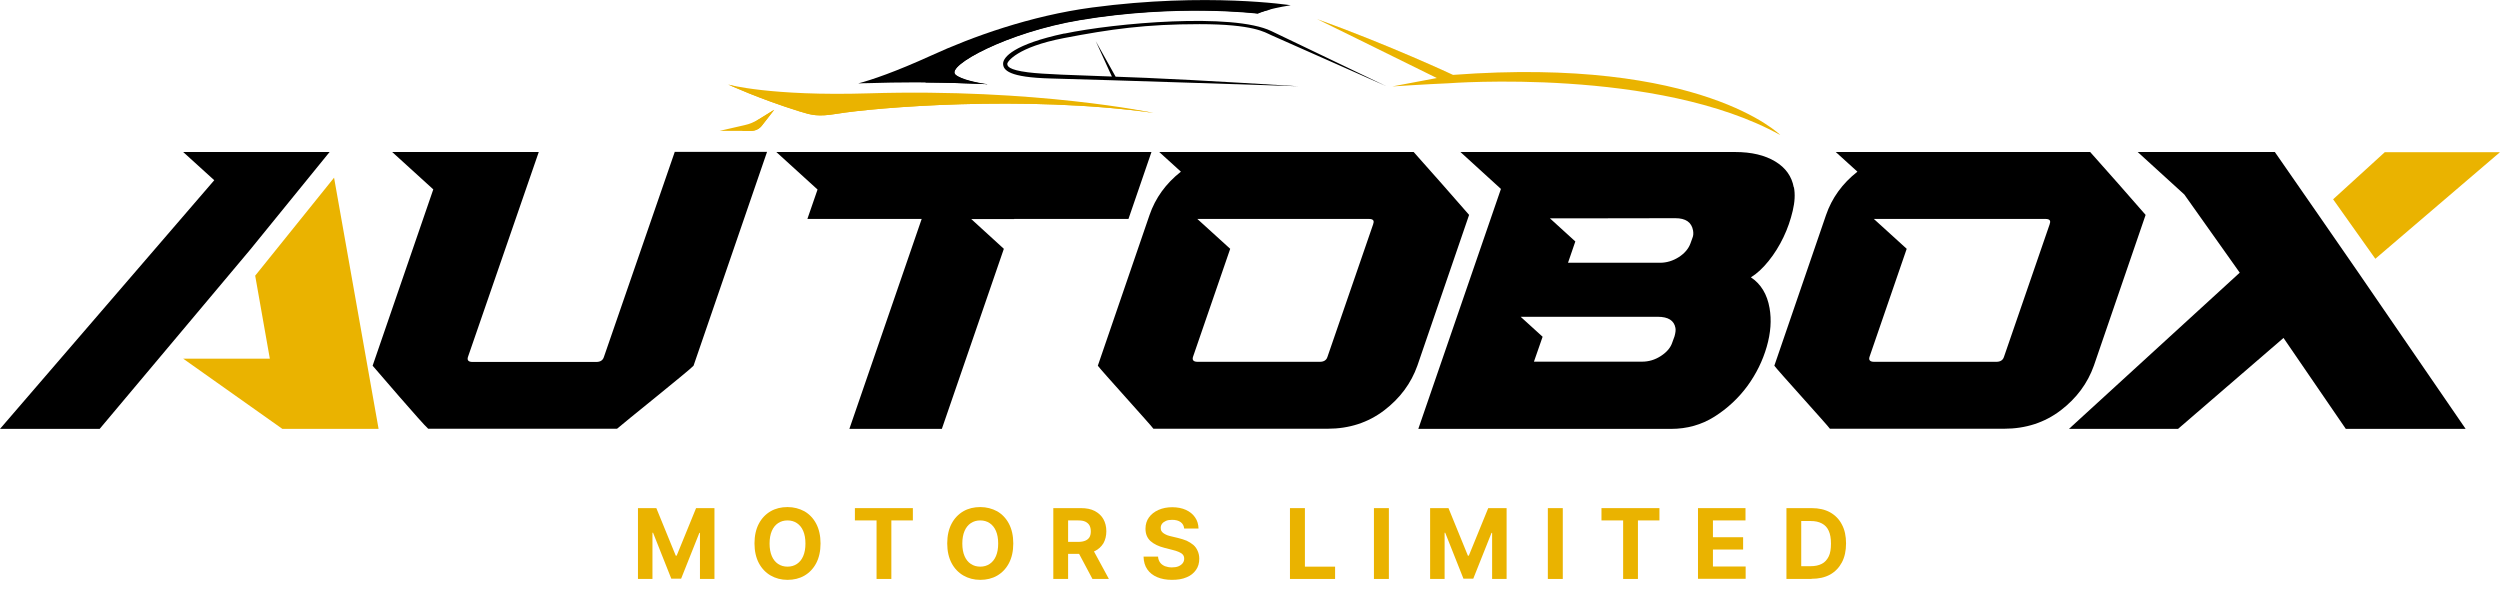 <svg width="220" height="52" viewBox="0 0 220 52" fill="none" xmlns="http://www.w3.org/2000/svg">
<g clip-path="url(#clip0_806_77)">
<path d="M84.066 6.55C84.579 7.012 86.078 7.29 86.867 7.408C84.881 7.316 82.738 7.25 80.463 7.25C79.123 7.25 77.768 7.276 76.44 7.316C76.125 7.316 75.822 7.329 75.52 7.342C76.716 7.025 78.754 6.339 81.949 4.886C85.552 3.235 90.666 1.387 96.109 0.66C106.233 -0.687 113.583 0.462 113.583 0.462C111.426 0.806 110.69 1.175 110.69 1.175C110.69 1.175 103.617 0.304 94.992 1.756C88.654 2.826 83.238 5.771 84.079 6.55" fill="black"/>
<path d="M93.664 2.958C98.121 2.02 108.495 1.109 111.874 2.734C115.174 4.318 121.984 7.58 121.984 7.58C121.984 7.58 113.162 3.671 111.86 3.09C111.321 2.852 110.309 2.126 105.563 2.126C100.816 2.126 97.727 2.562 93.611 3.354C89.496 4.147 88.642 5.428 88.642 5.612C88.642 5.797 88.694 6.141 90.469 6.365C91.823 6.537 94.584 6.616 97.845 6.735L96.425 3.618L98.174 6.748C99.068 6.775 99.988 6.814 100.922 6.854C105.457 7.039 114.266 7.593 114.266 7.593C114.266 7.593 97.24 7.025 92.481 6.907C88.773 6.814 88.273 6.167 88.273 5.599C88.273 5.031 89.22 3.896 93.664 2.945" fill="black"/>
<path d="M156.668 11.885C156.668 11.885 149.765 4.952 127.861 6.59C127.861 6.59 122.274 3.975 115.897 1.677C115.897 1.677 122.116 4.728 126.441 6.867L122.523 7.606C122.523 7.606 125.521 7.408 127.454 7.329C127.454 7.329 145.887 5.903 156.668 11.885Z" fill="#EAB300"/>
<g opacity="0.25">
<mask id="mask0_806_77" style="mask-type:luminance" maskUnits="userSpaceOnUse" x="115" y="1" width="13" height="6">
<path d="M127.861 1.677H115.897V6.722H127.861V1.677Z" fill="white"/>
</mask>
<g mask="url(#mask0_806_77)">
<path d="M127.086 6.722C127.086 6.722 120.512 3.579 115.91 1.677C122.287 3.975 127.875 6.59 127.875 6.59C127.335 6.669 127.086 6.722 127.086 6.722Z" fill="#EAB300"/>
</g>
</g>
<path d="M86.867 7.408C85.184 7.329 83.383 7.276 81.476 7.263C81.082 6.999 81.095 6.405 81.503 6.167C84.106 4.648 87.787 2.866 92.481 1.77C100.856 -0.198 109.231 0.502 111.821 0.832C110.993 1.043 110.677 1.202 110.677 1.202C110.677 1.202 103.604 0.33 94.979 1.783C88.642 2.852 83.225 5.797 84.066 6.576C84.579 7.039 86.078 7.316 86.867 7.435" fill="black"/>
<path d="M64.069 7.435C64.069 7.435 66.777 8.689 70.34 9.799C71.418 10.129 71.944 10.3 73.653 10.01C76.94 9.468 90.114 8.346 101.487 9.931C101.487 9.931 91.232 7.765 76.441 8.214C67.776 8.478 64.056 7.435 64.056 7.435" fill="#EAB300"/>
<path d="M68.118 9.667L66.777 10.498C66.383 10.736 65.962 10.921 65.515 11.014L63.333 11.515H66.12C66.488 11.515 66.83 11.344 67.053 11.053L68.131 9.667H68.118Z" fill="#EAB300"/>
<path d="M73.666 10.01C71.957 10.287 71.431 10.129 70.353 9.799C66.79 8.689 64.082 7.435 64.082 7.435C66.501 8.188 70.248 9.284 71.931 9.244C73.259 9.218 75.638 8.953 78.886 8.795C91.784 8.174 101.513 9.931 101.513 9.931C90.14 8.346 76.966 9.468 73.679 10.01" fill="#EAB300"/>
<path d="M66.777 10.498L68.118 9.667L67.04 11.053C66.817 11.344 66.475 11.515 66.107 11.515H65.265C65.817 11.198 66.291 10.868 66.659 10.565C66.698 10.538 66.738 10.525 66.777 10.498Z" fill="#EAB300"/>
<path d="M183.936 13.377H161.545L163.452 15.107C162.124 16.151 161.203 17.431 160.691 18.924L156.142 32.182C156.313 32.46 160.901 37.504 161.033 37.729H176.363C178.269 37.729 179.926 37.187 181.333 36.118C182.739 35.048 183.712 33.727 184.264 32.169L188.814 18.911C188.669 18.726 184.133 13.575 183.923 13.364M180.386 19.69L176.35 31.403C176.258 31.694 176.034 31.839 175.679 31.839H164.924C164.569 31.839 164.425 31.694 164.517 31.403L167.79 21.895L164.898 19.267H169.184C169.184 19.267 169.224 19.267 169.25 19.267H180.005C180.36 19.267 180.491 19.412 180.373 19.703" fill="black"/>
<path d="M124.403 13.377H102.013L103.919 15.107C102.591 16.151 101.671 17.431 101.158 18.924L96.609 32.182C96.78 32.46 101.368 37.504 101.5 37.729H116.83C118.736 37.729 120.393 37.187 121.8 36.118C123.207 35.048 124.18 33.727 124.732 32.169L129.281 18.911C129.136 18.726 124.6 13.575 124.39 13.364M120.853 19.69L116.817 31.403C116.725 31.694 116.501 31.839 116.146 31.839H105.392C105.037 31.839 104.892 31.694 104.984 31.403L108.258 21.895L105.365 19.267H109.651C109.651 19.267 109.691 19.267 109.717 19.267H120.472C120.827 19.267 120.958 19.412 120.84 19.703" fill="black"/>
<path d="M157.851 16.494C157.68 15.53 157.141 14.764 156.221 14.209C155.3 13.655 154.13 13.377 152.684 13.377H128.519L132.082 16.626L124.811 37.742H147.044C148.451 37.742 149.739 37.385 150.883 36.659C152.027 35.933 152.986 35.035 153.775 33.965C154.551 32.895 155.116 31.747 155.471 30.518C155.826 29.29 155.905 28.155 155.721 27.111C155.511 25.896 154.959 24.985 154.078 24.404C154.604 24.087 155.116 23.612 155.629 22.978C156.142 22.344 156.576 21.644 156.944 20.878C157.312 20.112 157.575 19.333 157.759 18.554C157.943 17.775 157.983 17.088 157.864 16.468M147.359 29.594L147.162 30.135C147.017 30.584 146.689 30.981 146.163 31.324C145.637 31.667 145.085 31.826 144.506 31.826H134.987L135.75 29.634L133.817 27.877H136.368H145.887C146.807 27.877 147.32 28.207 147.438 28.855C147.478 29.052 147.438 29.303 147.359 29.594ZM148.937 20.931L148.766 21.406C148.595 21.882 148.253 22.291 147.741 22.621C147.228 22.951 146.662 23.123 146.084 23.123H137.985L138.629 21.248L136.394 19.214H139.326L147.425 19.201C148.345 19.201 148.858 19.558 148.99 20.284C149.029 20.535 149.016 20.746 148.937 20.931Z" fill="black"/>
<path d="M68.315 13.377L71.944 16.679L71.05 19.267H81.108L74.745 37.742H82.883L88.339 21.895L85.473 19.28H89.246V19.267H99.305L101.329 13.377H68.315Z" fill="black"/>
<path d="M59.375 13.377L53.143 31.416C53.051 31.707 52.828 31.852 52.473 31.852H41.586C41.231 31.852 41.087 31.707 41.179 31.416L47.411 13.377H34.513L38.129 16.666L32.791 32.182C33.067 32.499 37.208 37.333 37.681 37.729H54.3C54.655 37.398 60.782 32.499 61.032 32.182L67.5 13.364H59.362L59.375 13.377Z" fill="black"/>
<path d="M209.035 22.767L220 13.391H209.863L205.314 17.537C206.497 19.188 207.851 21.129 209.035 22.78" fill="#EAB300"/>
<path d="M203.933 18.779L200.186 13.377H188.117L192.219 17.115L197.097 23.995L182.069 37.742H191.667L200.949 29.739L206.431 37.742H216.976L207.496 23.929L203.933 18.779Z" fill="black"/>
<path d="M22.035 21.948L29.004 13.377H20.984H16.119L18.854 15.86L0 37.742H8.77L19.84 24.563L22.035 21.948Z" fill="black"/>
<path d="M22.456 24.259L23.745 31.562H16.119L24.849 37.742H33.316L29.398 15.636L22.456 24.259Z" fill="#EAB300"/>
<path d="M56.141 44.715H57.758L59.467 48.901H59.546L61.255 44.715H62.872V50.948H61.597V46.893H61.544L59.94 50.921H59.073L57.468 46.88H57.416V50.948H56.141V44.715Z" fill="#EAB300"/>
<path d="M72.207 47.831C72.207 48.505 72.075 49.086 71.826 49.561C71.576 50.036 71.221 50.406 70.787 50.657C70.353 50.908 69.853 51.027 69.301 51.027C68.749 51.027 68.249 50.895 67.816 50.644C67.382 50.393 67.027 50.023 66.777 49.548C66.527 49.072 66.395 48.491 66.395 47.818C66.395 47.144 66.527 46.563 66.777 46.088C67.027 45.612 67.382 45.243 67.816 44.992C68.249 44.741 68.749 44.622 69.301 44.622C69.853 44.622 70.34 44.754 70.787 44.992C71.221 45.243 71.576 45.612 71.826 46.088C72.075 46.563 72.207 47.144 72.207 47.818V47.831ZM70.879 47.831C70.879 47.395 70.813 47.026 70.682 46.722C70.55 46.418 70.366 46.194 70.129 46.035C69.893 45.877 69.617 45.797 69.301 45.797C68.986 45.797 68.71 45.877 68.473 46.035C68.236 46.194 68.052 46.418 67.921 46.722C67.789 47.026 67.723 47.395 67.723 47.831C67.723 48.267 67.789 48.637 67.921 48.94C68.052 49.244 68.236 49.468 68.473 49.627C68.71 49.785 68.986 49.865 69.301 49.865C69.617 49.865 69.893 49.785 70.129 49.627C70.366 49.468 70.55 49.244 70.682 48.94C70.813 48.637 70.879 48.267 70.879 47.831Z" fill="#EAB300"/>
<path d="M75.231 45.797V44.715H80.332V45.797H78.439V50.948H77.137V45.797H75.244H75.231Z" fill="#EAB300"/>
<path d="M89.168 47.831C89.168 48.505 89.036 49.086 88.786 49.561C88.537 50.036 88.182 50.406 87.748 50.657C87.314 50.908 86.814 51.027 86.262 51.027C85.71 51.027 85.21 50.895 84.776 50.644C84.343 50.393 83.987 50.023 83.738 49.548C83.488 49.072 83.356 48.491 83.356 47.818C83.356 47.144 83.488 46.563 83.738 46.088C83.987 45.612 84.343 45.243 84.776 44.992C85.21 44.741 85.71 44.622 86.262 44.622C86.814 44.622 87.301 44.754 87.748 44.992C88.182 45.243 88.537 45.612 88.786 46.088C89.036 46.563 89.168 47.144 89.168 47.818V47.831ZM87.84 47.831C87.84 47.395 87.774 47.026 87.643 46.722C87.511 46.418 87.327 46.194 87.09 46.035C86.854 45.877 86.578 45.797 86.262 45.797C85.947 45.797 85.67 45.877 85.434 46.035C85.197 46.194 85.013 46.418 84.882 46.722C84.75 47.026 84.684 47.395 84.684 47.831C84.684 48.267 84.75 48.637 84.882 48.94C85.013 49.244 85.197 49.468 85.434 49.627C85.67 49.785 85.947 49.865 86.262 49.865C86.578 49.865 86.854 49.785 87.09 49.627C87.327 49.468 87.511 49.244 87.643 48.94C87.774 48.637 87.84 48.267 87.84 47.831Z" fill="#EAB300"/>
<path d="M92.691 50.948V44.715H95.136C95.61 44.715 96.004 44.794 96.333 44.965C96.662 45.137 96.924 45.375 97.095 45.678C97.266 45.982 97.358 46.339 97.358 46.748C97.358 47.157 97.266 47.514 97.095 47.818C96.911 48.108 96.662 48.346 96.32 48.505C95.978 48.663 95.583 48.742 95.097 48.742H93.454V47.686H94.886C95.136 47.686 95.347 47.646 95.504 47.58C95.662 47.514 95.794 47.408 95.873 47.276C95.951 47.144 95.991 46.973 95.991 46.761C95.991 46.55 95.951 46.378 95.873 46.233C95.794 46.088 95.662 45.982 95.504 45.903C95.334 45.824 95.123 45.797 94.873 45.797H93.993V50.948H92.678H92.691ZM96.043 48.108L97.582 50.948H96.136L94.624 48.108H96.043Z" fill="#EAB300"/>
<path d="M104.208 46.51C104.182 46.26 104.077 46.075 103.893 45.943C103.709 45.81 103.459 45.745 103.144 45.745C102.933 45.745 102.749 45.771 102.604 45.837C102.46 45.903 102.342 45.982 102.263 46.088C102.184 46.194 102.144 46.312 102.144 46.444C102.144 46.55 102.157 46.656 102.21 46.735C102.263 46.814 102.328 46.893 102.42 46.946C102.512 47.012 102.618 47.052 102.736 47.105C102.854 47.144 102.986 47.184 103.117 47.21L103.669 47.342C103.946 47.408 104.182 47.488 104.419 47.58C104.642 47.686 104.84 47.805 105.011 47.95C105.181 48.095 105.3 48.267 105.392 48.478C105.484 48.676 105.536 48.914 105.536 49.165C105.536 49.548 105.444 49.878 105.247 50.155C105.05 50.432 104.787 50.657 104.419 50.802C104.064 50.961 103.63 51.027 103.13 51.027C102.631 51.027 102.197 50.947 101.829 50.789C101.461 50.631 101.171 50.406 100.961 50.102C100.751 49.799 100.645 49.429 100.632 48.98H101.908C101.921 49.191 101.987 49.363 102.092 49.508C102.197 49.653 102.342 49.746 102.512 49.825C102.697 49.891 102.894 49.931 103.117 49.931C103.341 49.931 103.538 49.904 103.696 49.838C103.854 49.772 103.985 49.68 104.077 49.561C104.169 49.442 104.208 49.31 104.208 49.165C104.208 49.02 104.169 48.901 104.09 48.808C104.011 48.716 103.893 48.636 103.735 48.571C103.577 48.505 103.393 48.438 103.157 48.386L102.486 48.214C101.96 48.082 101.553 47.884 101.25 47.62C100.948 47.342 100.803 46.986 100.803 46.524C100.803 46.141 100.908 45.81 101.106 45.533C101.303 45.256 101.592 45.031 101.947 44.873C102.302 44.715 102.71 44.635 103.157 44.635C103.604 44.635 104.024 44.715 104.366 44.873C104.708 45.031 104.984 45.256 105.168 45.533C105.365 45.81 105.458 46.141 105.471 46.51H104.208Z" fill="#EAB300"/>
<path d="M113.517 50.948V44.715H114.832V49.865H117.488V50.948H113.517Z" fill="#EAB300"/>
<path d="M122.221 44.715V50.948H120.906V44.715H122.221Z" fill="#EAB300"/>
<path d="M125.85 44.715H127.467L129.176 48.901H129.255L130.964 44.715H132.581V50.948H131.306V46.893H131.253L129.649 50.921H128.782L127.178 46.88H127.125V50.948H125.85V44.715Z" fill="#EAB300"/>
<path d="M137.525 44.715V50.948H136.21V44.715H137.525Z" fill="#EAB300"/>
<path d="M140.93 45.797V44.715H146.031V45.797H144.138V50.948H142.836V45.797H140.943H140.93Z" fill="#EAB300"/>
<path d="M149.423 50.948V44.715H153.604V45.797H150.738V47.276H153.394V48.359H150.738V49.852H153.617V50.934H149.423V50.948Z" fill="#EAB300"/>
<path d="M159.402 50.948H157.207V44.715H159.429C160.046 44.715 160.585 44.833 161.046 45.084C161.493 45.335 161.848 45.692 162.084 46.154C162.334 46.616 162.452 47.171 162.452 47.818C162.452 48.465 162.334 49.02 162.084 49.495C161.835 49.957 161.493 50.314 161.046 50.565C160.585 50.816 160.046 50.934 159.415 50.934L159.402 50.948ZM158.508 49.825H159.336C159.718 49.825 160.046 49.759 160.323 49.614C160.585 49.482 160.783 49.257 160.927 48.967C161.072 48.676 161.125 48.293 161.125 47.831C161.125 47.369 161.059 46.999 160.927 46.709C160.796 46.418 160.599 46.207 160.323 46.062C160.046 45.916 159.731 45.85 159.35 45.85H158.508V49.825Z" fill="#EAB300"/>
</g>
<defs>
<clipPath id="clip0_806_77">
<rect width="220" height="51.04" fill="white"/>
</clipPath>
</defs>
</svg>
